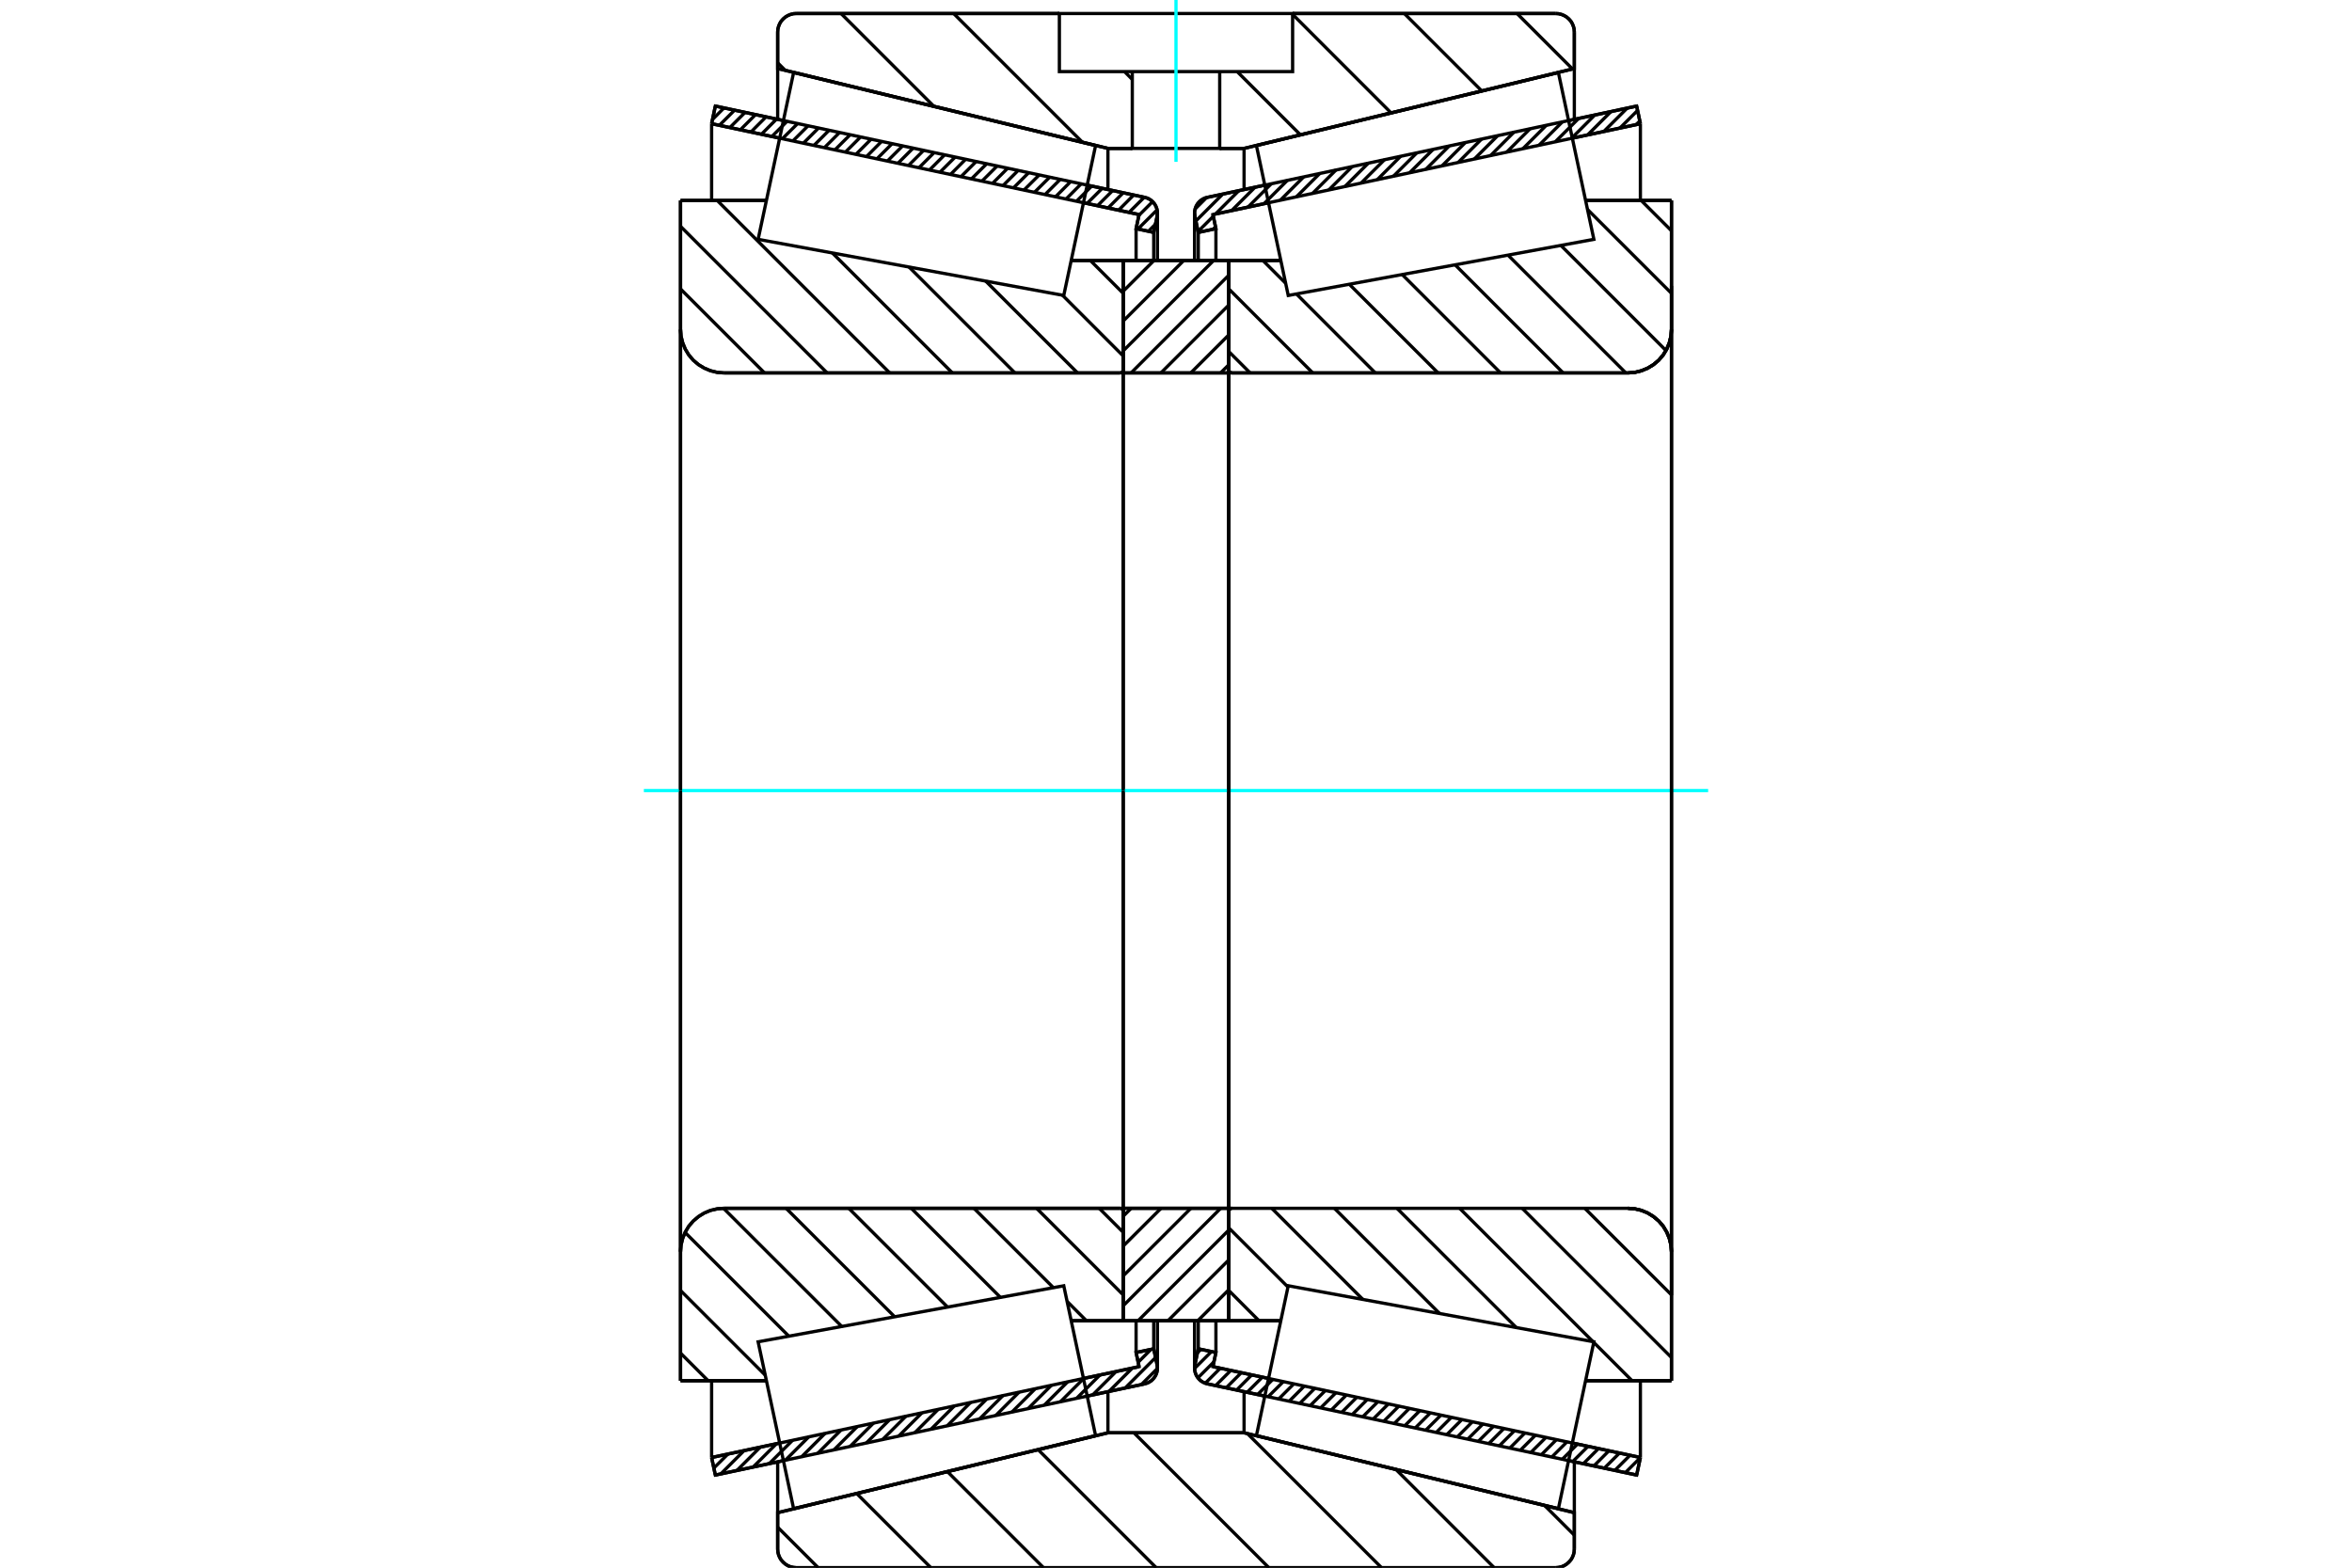 <?xml version="1.0" standalone="no"?>
<!DOCTYPE svg PUBLIC "-//W3C//DTD SVG 1.1//EN"
	"http://www.w3.org/Graphics/SVG/1.1/DTD/svg11.dtd">
<svg xmlns="http://www.w3.org/2000/svg" height="100%" width="100%" viewBox="0 0 36000 24000">
	<rect x="-1800" y="-1200" width="39600" height="26400" style="fill:#FFF"/>
	<g style="fill:none; fill-rule:evenodd" transform="matrix(1 0 0 1 0 0)">
		<g style="fill:none; stroke:#000; stroke-width:50; shape-rendering:geometricPrecision">
			<line x1="25051" y1="22582" x2="24009" y2="22361"/>
			<line x1="19359" y1="21373" x2="18481" y2="21186"/>
			<line x1="25108" y1="22313" x2="25051" y2="22582"/>
			<line x1="18565" y1="20922" x2="19416" y2="21103"/>
			<line x1="24067" y1="22091" x2="25108" y2="22313"/>
			<line x1="18611" y1="20706" x2="18565" y2="20922"/>
			<line x1="18341" y1="20649" x2="18611" y2="20706"/>
			<line x1="18290" y1="20892" x2="18341" y2="20649"/>
			<polyline points="18290,20892 18285,20917 18284,20943 18287,20981 18295,21017 18309,21052 18328,21084 18352,21113 18379,21139 18411,21159 18445,21175 18481,21186"/>
			<line x1="18481" y1="3021" x2="19359" y2="2834"/>
			<line x1="24009" y1="1846" x2="25051" y2="1624"/>
			<polyline points="18481,3021 18445,3031 18411,3047 18379,3068 18352,3093 18328,3122 18309,3155 18295,3189 18287,3226 18284,3263 18285,3289 18290,3315"/>
			<line x1="18341" y1="3558" x2="18290" y2="3315"/>
			<line x1="18611" y1="3500" x2="18341" y2="3558"/>
			<line x1="18565" y1="3285" x2="18611" y2="3500"/>
			<line x1="25108" y1="1894" x2="24067" y2="2115"/>
			<line x1="19416" y1="3104" x2="18565" y2="3285"/>
			<line x1="25051" y1="1624" x2="25108" y2="1894"/>
			<line x1="18341" y1="20218" x2="18341" y2="20649"/>
			<line x1="18341" y1="3558" x2="18341" y2="3989"/>
			<line x1="18611" y1="20218" x2="18611" y2="20706"/>
			<line x1="18611" y1="3500" x2="18611" y2="3988"/>
			<line x1="25108" y1="21138" x2="25108" y2="22313"/>
			<line x1="25108" y1="1894" x2="25108" y2="3069"/>
			<line x1="18284" y1="20219" x2="18284" y2="20943"/>
			<line x1="18284" y1="3263" x2="18284" y2="3988"/>
			<line x1="17519" y1="21186" x2="16641" y2="21373"/>
			<line x1="11991" y1="22361" x2="10949" y2="22582"/>
			<polyline points="17519,21186 17555,21175 17589,21159 17621,21139 17648,21113 17672,21084 17691,21052 17705,21017 17713,20981 17716,20943 17715,20917 17710,20892"/>
			<line x1="17659" y1="20649" x2="17710" y2="20892"/>
			<line x1="17389" y1="20706" x2="17659" y2="20649"/>
			<line x1="17435" y1="20922" x2="17389" y2="20706"/>
			<line x1="10892" y1="22313" x2="11933" y2="22091"/>
			<line x1="16584" y1="21103" x2="17435" y2="20922"/>
			<line x1="10949" y1="22582" x2="10892" y2="22313"/>
			<line x1="10949" y1="1624" x2="11991" y2="1846"/>
			<line x1="16641" y1="2834" x2="17519" y2="3021"/>
			<line x1="10892" y1="1894" x2="10949" y2="1624"/>
			<line x1="17435" y1="3285" x2="16584" y2="3104"/>
			<line x1="11933" y1="2115" x2="10892" y2="1894"/>
			<line x1="17389" y1="3500" x2="17435" y2="3285"/>
			<line x1="17659" y1="3558" x2="17389" y2="3500"/>
			<line x1="17710" y1="3315" x2="17659" y2="3558"/>
			<polyline points="17710,3315 17715,3289 17716,3263 17713,3226 17705,3189 17691,3155 17672,3122 17648,3093 17621,3068 17589,3047 17555,3031 17519,3021"/>
			<line x1="17389" y1="3988" x2="17389" y2="3500"/>
			<line x1="17389" y1="20706" x2="17389" y2="20218"/>
			<line x1="10892" y1="3069" x2="10892" y2="1894"/>
			<line x1="10892" y1="22313" x2="10892" y2="21138"/>
			<line x1="17659" y1="3989" x2="17659" y2="3558"/>
			<line x1="17659" y1="20649" x2="17659" y2="20218"/>
			<line x1="17716" y1="3988" x2="17716" y2="3263"/>
			<line x1="17716" y1="20943" x2="17716" y2="20219"/>
			<line x1="18808" y1="3988" x2="19604" y2="3988"/>
			<polyline points="18808,5661 18808,5669 18810,5676 18813,5683 18817,5689 18821,5695 18827,5700 18834,5704 18840,5706 18848,5708 18855,5709"/>
			<line x1="24918" y1="5709" x2="18855" y2="5709"/>
			<polyline points="24918,5709 25022,5701 25124,5676 25220,5636 25309,5582 25389,5514 25457,5434 25511,5345 25551,5248 25576,5147 25584,5043"/>
			<line x1="25584" y1="3069" x2="25584" y2="5043"/>
			<line x1="25584" y1="3069" x2="24269" y2="3069"/>
			<line x1="25584" y1="21138" x2="24269" y2="21138"/>
			<line x1="25584" y1="19164" x2="25584" y2="21138"/>
			<polyline points="25584,19164 25576,19060 25551,18958 25511,18862 25457,18772 25389,18693 25309,18625 25220,18570 25124,18530 25022,18506 24918,18498"/>
			<polyline points="18855,18498 18848,18498 18840,18500 18834,18503 18827,18507 18821,18512 18817,18517 18813,18524 18810,18531 18808,18538 18808,18545"/>
			<line x1="19604" y1="20219" x2="18808" y2="20219"/>
			<line x1="24269" y1="3688" x2="24269" y2="3687"/>
			<line x1="24269" y1="20519" x2="24269" y2="20519"/>
			<polyline points="18808,5661 18808,5669 18810,5676 18813,5683 18817,5689 18821,5695 18827,5700 18834,5704 18840,5706 18848,5708 18855,5709"/>
			<polyline points="18855,18498 18848,18498 18840,18500 18834,18503 18827,18507 18821,18512 18817,18517 18813,18524 18810,18531 18808,18538 18808,18545"/>
			<polyline points="24918,5709 25022,5701 25124,5676 25220,5636 25309,5582 25389,5514 25457,5434 25511,5345 25551,5248 25576,5147 25584,5043"/>
			<polyline points="25584,19164 25576,19060 25551,18958 25511,18862 25457,18772 25389,18693 25309,18625 25220,18570 25124,18530 25022,18506 24918,18498"/>
			<line x1="17192" y1="20219" x2="16396" y2="20219"/>
			<polyline points="17192,18545 17192,18538 17190,18531 17187,18524 17183,18517 17179,18512 17173,18507 17166,18503 17160,18500 17152,18498 17145,18498"/>
			<line x1="11082" y1="18498" x2="17145" y2="18498"/>
			<polyline points="11082,18498 10978,18506 10876,18530 10780,18570 10691,18625 10611,18693 10543,18772 10489,18862 10449,18958 10424,19060 10416,19164"/>
			<line x1="10416" y1="21138" x2="10416" y2="19164"/>
			<line x1="10416" y1="21138" x2="11731" y2="21138"/>
			<line x1="10416" y1="3069" x2="11731" y2="3069"/>
			<line x1="10416" y1="5043" x2="10416" y2="3069"/>
			<polyline points="10416,5043 10424,5147 10449,5248 10489,5345 10543,5434 10611,5514 10691,5582 10780,5636 10876,5676 10978,5701 11082,5709"/>
			<line x1="17145" y1="5709" x2="11082" y2="5709"/>
			<polyline points="17145,5709 17152,5708 17160,5706 17166,5704 17173,5700 17179,5695 17183,5689 17187,5683 17190,5676 17192,5669 17192,5661"/>
			<line x1="16396" y1="3988" x2="17192" y2="3988"/>
			<line x1="11731" y1="20519" x2="11731" y2="20519"/>
			<line x1="11731" y1="3687" x2="11731" y2="3688"/>
			<line x1="10416" y1="19164" x2="10416" y2="5043"/>
			<line x1="23812" y1="24000" x2="12188" y2="24000"/>
			<polyline points="23812,24000 23856,23996 23900,23986 23941,23969 23979,23945 24013,23916 24043,23882 24066,23844 24083,23803 24094,23759 24097,23714"/>
			<line x1="24097" y1="23158" x2="24097" y2="23714"/>
			<line x1="19042" y1="21935" x2="24097" y2="23158"/>
			<line x1="16958" y1="21935" x2="19042" y2="21935"/>
			<line x1="11903" y1="23158" x2="16958" y2="21935"/>
			<line x1="11903" y1="23714" x2="11903" y2="23158"/>
			<polyline points="11903,23714 11906,23759 11917,23803 11934,23844 11957,23882 11987,23916 12021,23945 12059,23969 12100,23986 12144,23996 12188,24000"/>
			<line x1="12188" y1="207" x2="16215" y2="207"/>
			<line x1="19785" y1="207" x2="23812" y2="207"/>
			<polyline points="12188,207 12144,210 12100,221 12059,238 12021,261 11987,290 11957,324 11934,362 11917,404 11906,447 11903,492"/>
			<line x1="11903" y1="1049" x2="11903" y2="492"/>
			<line x1="16958" y1="2272" x2="11903" y2="1049"/>
			<line x1="19042" y1="2272" x2="18669" y2="2272"/>
			<line x1="17331" y1="2272" x2="16958" y2="2272"/>
			<line x1="24097" y1="1049" x2="19042" y2="2272"/>
			<line x1="24097" y1="492" x2="24097" y2="1049"/>
			<polyline points="24097,492 24094,447 24083,404 24066,362 24043,324 24013,290 23979,261 23941,238 23900,221 23856,210 23812,207"/>
			<line x1="16958" y1="21305" x2="16958" y2="21935"/>
			<line x1="16958" y1="2272" x2="16958" y2="2902"/>
			<line x1="19042" y1="21305" x2="19042" y2="21935"/>
			<line x1="19042" y1="2272" x2="19042" y2="2902"/>
			<line x1="11903" y1="22380" x2="11903" y2="23158"/>
			<line x1="11903" y1="1049" x2="11903" y2="1827"/>
			<line x1="24097" y1="22380" x2="24097" y2="23158"/>
			<line x1="24097" y1="1049" x2="24097" y2="1827"/>
			<line x1="17192" y1="18498" x2="18808" y2="18498"/>
			<line x1="17192" y1="20219" x2="17192" y2="18498"/>
			<line x1="18808" y1="20219" x2="17192" y2="20219"/>
			<line x1="18808" y1="18498" x2="18808" y2="20219"/>
			<line x1="18808" y1="5709" x2="17192" y2="5709"/>
			<line x1="18808" y1="3988" x2="18808" y2="5709"/>
			<line x1="17192" y1="3988" x2="18808" y2="3988"/>
			<line x1="17192" y1="5709" x2="17192" y2="3988"/>
			<line x1="18808" y1="5709" x2="18808" y2="18498"/>
			<line x1="17192" y1="5709" x2="17192" y2="18498"/>
		</g>
		<g style="fill:none; stroke:#0FF; stroke-width:50; shape-rendering:geometricPrecision">
			<line x1="9855" y1="12103" x2="26145" y2="12103"/>
		</g>
		<g style="fill:none; stroke:#000; stroke-width:50; shape-rendering:geometricPrecision">
			<line x1="23220" y1="207" x2="24069" y2="1056"/>
			<line x1="21495" y1="207" x2="22680" y2="1392"/>
			<line x1="19785" y1="220" x2="21292" y2="1728"/>
			<line x1="18936" y1="1096" x2="19903" y2="2063"/>
			<line x1="17212" y1="1096" x2="17331" y2="1216"/>
			<line x1="14597" y1="207" x2="16568" y2="2178"/>
			<line x1="12873" y1="207" x2="14293" y2="1627"/>
			<line x1="11903" y1="961" x2="12019" y2="1077"/>
			<line x1="23642" y1="23048" x2="24097" y2="23502"/>
			<line x1="21367" y1="22497" x2="22870" y2="24000"/>
			<line x1="19093" y1="21947" x2="21146" y2="24000"/>
			<line x1="17356" y1="21935" x2="19421" y2="24000"/>
			<line x1="15890" y1="22193" x2="17697" y2="24000"/>
			<line x1="14501" y1="22529" x2="15972" y2="24000"/>
			<line x1="13113" y1="22865" x2="14248" y2="24000"/>
			<line x1="11903" y1="23380" x2="12523" y2="24000"/>
			<line x1="19785" y1="207" x2="23812" y2="207"/>
			<polyline points="24097,492 24094,447 24083,404 24066,362 24043,324 24013,290 23979,261 23941,238 23900,221 23856,210 23812,207"/>
			<polyline points="24097,492 24097,1049 19042,2272 18669,2272"/>
			<polyline points="16215,207 12188,207 12144,210 12100,221 12059,238 12021,261 11987,290 11957,324 11934,362 11917,404 11906,447 11903,492 11903,1049 16958,2272 17331,2272"/>
			<polyline points="18000,21935 16958,21935 11903,23158 11903,23714 11906,23759 11917,23803 11934,23844 11957,23882 11987,23916 12021,23945 12059,23969 12100,23986 12144,23996 12188,24000 18000,24000"/>
			<polyline points="18000,21935 19042,21935 24097,23158 24097,23714"/>
			<polyline points="23812,24000 23856,23996 23900,23986 23941,23969 23979,23945 24013,23916 24043,23882 24066,23844 24083,23803 24094,23759 24097,23714"/>
			<line x1="23812" y1="24000" x2="18000" y2="24000"/>
			<line x1="16689" y1="3988" x2="17192" y2="4491"/>
			<line x1="16262" y1="4519" x2="17192" y2="5450"/>
			<line x1="15088" y1="4304" x2="16493" y2="5709"/>
			<line x1="13914" y1="4088" x2="15535" y2="5709"/>
			<line x1="12741" y1="3873" x2="14577" y2="5709"/>
			<line x1="10978" y1="3069" x2="13618" y2="5709"/>
			<line x1="10416" y1="3465" x2="12660" y2="5709"/>
			<line x1="10416" y1="4423" x2="11702" y2="5709"/>
			<line x1="16824" y1="18498" x2="17192" y2="18866"/>
			<line x1="15866" y1="18498" x2="17192" y2="19824"/>
			<line x1="16333" y1="19923" x2="16628" y2="20219"/>
			<line x1="14907" y1="18498" x2="16123" y2="19713"/>
			<line x1="13949" y1="18498" x2="15313" y2="19862"/>
			<line x1="12991" y1="18498" x2="14503" y2="20010"/>
			<line x1="12032" y1="18498" x2="13694" y2="20159"/>
			<line x1="11074" y1="18498" x2="12884" y2="20307"/>
			<line x1="10486" y1="18868" x2="12074" y2="20456"/>
			<line x1="10416" y1="19756" x2="11713" y2="21053"/>
			<line x1="10416" y1="20715" x2="10839" y2="21138"/>
			<polyline points="17192,12103 17192,3988 17192,5661"/>
			<polyline points="17145,5709 17152,5708 17160,5706 17166,5704 17173,5700 17179,5695 17183,5689 17187,5683 17190,5676 17192,5669 17192,5661"/>
			<line x1="17145" y1="5709" x2="11082" y2="5709"/>
			<polyline points="10416,5043 10424,5147 10449,5248 10489,5345 10543,5434 10611,5514 10691,5582 10780,5636 10876,5676 10978,5701 11082,5709"/>
			<line x1="10416" y1="5043" x2="10416" y2="3069"/>
			<line x1="10416" y1="5043" x2="10416" y2="12103"/>
			<line x1="10416" y1="3069" x2="11731" y2="3069"/>
			<line x1="16396" y1="3988" x2="17192" y2="3988"/>
			<line x1="17192" y1="20219" x2="16396" y2="20219"/>
			<line x1="11731" y1="21138" x2="10416" y2="21138"/>
			<line x1="10416" y1="12103" x2="10416" y2="19164"/>
			<line x1="10416" y1="21138" x2="10416" y2="19164"/>
			<polyline points="11082,18498 10978,18506 10876,18530 10780,18570 10691,18625 10611,18693 10543,18772 10489,18862 10449,18958 10424,19060 10416,19164"/>
			<line x1="11082" y1="18498" x2="17145" y2="18498"/>
			<polyline points="17192,18545 17192,18538 17190,18531 17187,18524 17183,18517 17179,18512 17173,18507 17166,18503 17160,18500 17152,18498 17145,18498"/>
			<polyline points="17192,18545 17192,20219 17192,12103"/>
			<line x1="25120" y1="3069" x2="25584" y2="3533"/>
			<line x1="24298" y1="3206" x2="25584" y2="4491"/>
			<line x1="23891" y1="3757" x2="25500" y2="5366"/>
			<line x1="23081" y1="3905" x2="24885" y2="5709"/>
			<line x1="22272" y1="4054" x2="23926" y2="5709"/>
			<line x1="21462" y1="4203" x2="22968" y2="5709"/>
			<line x1="20652" y1="4351" x2="22010" y2="5709"/>
			<line x1="19330" y1="3988" x2="19678" y2="4336"/>
			<line x1="19843" y1="4500" x2="21051" y2="5709"/>
			<line x1="18808" y1="4423" x2="20093" y2="5709"/>
			<line x1="18808" y1="5382" x2="19135" y2="5709"/>
			<line x1="24257" y1="18498" x2="25584" y2="19824"/>
			<line x1="23299" y1="18498" x2="25584" y2="20783"/>
			<line x1="22341" y1="18498" x2="24383" y2="20540"/>
			<line x1="24394" y1="20551" x2="24981" y2="21138"/>
			<line x1="21382" y1="18498" x2="23209" y2="20324"/>
			<line x1="20424" y1="18498" x2="22035" y2="20109"/>
			<line x1="19466" y1="18498" x2="20861" y2="19894"/>
			<line x1="18808" y1="18798" x2="19714" y2="19704"/>
			<line x1="18808" y1="19756" x2="19270" y2="20219"/>
			<polyline points="18808,12103 18808,3988 18808,5661 18808,5669 18810,5676 18813,5683 18817,5689 18821,5695 18827,5700 18834,5704 18840,5706 18848,5708 18855,5709 24918,5709 25022,5701 25124,5676 25220,5636 25309,5582 25389,5514 25457,5434 25511,5345 25551,5248 25576,5147 25584,5043 25584,3069"/>
			<line x1="25584" y1="5043" x2="25584" y2="12103"/>
			<line x1="25584" y1="3069" x2="24269" y2="3069"/>
			<line x1="19604" y1="3988" x2="18808" y2="3988"/>
			<line x1="18808" y1="20219" x2="19604" y2="20219"/>
			<line x1="24269" y1="21138" x2="25584" y2="21138"/>
			<line x1="25584" y1="12103" x2="25584" y2="19164"/>
			<polyline points="25584,21138 25584,19164 25576,19060 25551,18958 25511,18862 25457,18772 25389,18693 25309,18625 25220,18570 25124,18530 25022,18506 24918,18498 18855,18498 18848,18498 18840,18500 18834,18503 18827,18507 18821,18512 18817,18517 18813,18524 18810,18531 18808,18538 18808,18545 18808,20219 18808,12103"/>
			<line x1="18808" y1="20202" x2="18791" y2="20219"/>
			<line x1="18808" y1="19745" x2="18334" y2="20219"/>
			<line x1="18808" y1="19288" x2="17877" y2="20219"/>
			<line x1="18808" y1="18831" x2="17420" y2="20219"/>
			<line x1="18684" y1="18498" x2="17192" y2="19990"/>
			<line x1="18228" y1="18498" x2="17192" y2="19533"/>
			<line x1="17771" y1="18498" x2="17192" y2="19076"/>
			<line x1="17314" y1="18498" x2="17192" y2="18619"/>
			<line x1="18808" y1="5584" x2="18682" y2="5709"/>
			<line x1="18808" y1="5127" x2="18226" y2="5709"/>
			<line x1="18808" y1="4670" x2="17769" y2="5709"/>
			<line x1="18808" y1="4213" x2="17312" y2="5709"/>
			<line x1="18576" y1="3988" x2="17192" y2="5371"/>
			<line x1="18119" y1="3988" x2="17192" y2="4915"/>
			<line x1="17663" y1="3988" x2="17192" y2="4458"/>
			<line x1="17206" y1="3988" x2="17192" y2="4001"/>
			<polyline points="17192,5709 17192,3988 18808,3988 18808,5709 17192,5709"/>
			<polyline points="17192,18498 18808,18498 18808,20219 17192,20219 17192,18498"/>
			<polyline points="18000,2272 18669,2272 18669,1096 19785,1096 19785,207 16215,207 16215,1096 17331,1096 18669,1096"/>
			<polyline points="17331,1096 17331,2272 18000,2272"/>
		</g>
		<g style="fill:none; stroke:#0FF; stroke-width:50; shape-rendering:geometricPrecision">
			<line x1="18000" y1="2478" x2="18000" y2="0"/>
		</g>
		<g style="fill:none; stroke:#000; stroke-width:50; shape-rendering:geometricPrecision">
			<line x1="25584" y1="19830" x2="25584" y2="4376"/>
			<line x1="18808" y1="18545" x2="18808" y2="5661"/>
			<polyline points="16526,20831 16769,21978 12147,23096 11876,21819 11604,20542 16282,19684 16526,20831"/>
			<polyline points="16526,3376 16282,4523 11604,3664 11876,2387 12147,1111 16769,2229 16526,3376"/>
			<polyline points="19474,20831 19718,19684 24396,20542 24124,21819 23853,23096 19231,21978 19474,20831"/>
			<polyline points="19474,3376 19231,2229 23853,1111 24124,2387 24396,3664 19718,4523 19474,3376"/>
			<line x1="17716" y1="20950" x2="17469" y2="21197"/>
			<line x1="17687" y1="20783" x2="17222" y2="21249"/>
			<line x1="17618" y1="20657" x2="17421" y2="20855"/>
			<line x1="17332" y1="20944" x2="16974" y2="21302"/>
			<line x1="17084" y1="20996" x2="16726" y2="21354"/>
			<line x1="16837" y1="21049" x2="16479" y2="21407"/>
			<line x1="16589" y1="21102" x2="16231" y2="21460"/>
			<line x1="16342" y1="21154" x2="15984" y2="21512"/>
			<line x1="16094" y1="21207" x2="15736" y2="21565"/>
			<line x1="15846" y1="21260" x2="15488" y2="21618"/>
			<line x1="15599" y1="21312" x2="15241" y2="21670"/>
			<line x1="15351" y1="21365" x2="14993" y2="21723"/>
			<line x1="15104" y1="21417" x2="14746" y2="21775"/>
			<line x1="14856" y1="21470" x2="14498" y2="21828"/>
			<line x1="14608" y1="21523" x2="14250" y2="21881"/>
			<line x1="14361" y1="21575" x2="14003" y2="21933"/>
			<line x1="14113" y1="21628" x2="13755" y2="21986"/>
			<line x1="13866" y1="21681" x2="13508" y2="22039"/>
			<line x1="13618" y1="21733" x2="13260" y2="22091"/>
			<line x1="13370" y1="21786" x2="13012" y2="22144"/>
			<line x1="13123" y1="21838" x2="12765" y2="22196"/>
			<line x1="12875" y1="21891" x2="12517" y2="22249"/>
			<line x1="12628" y1="21944" x2="12270" y2="22302"/>
			<line x1="12380" y1="21996" x2="12022" y2="22354"/>
			<line x1="12132" y1="22049" x2="11774" y2="22407"/>
			<line x1="11885" y1="22102" x2="11527" y2="22460"/>
			<line x1="11637" y1="22154" x2="11279" y2="22512"/>
			<line x1="11390" y1="22207" x2="11032" y2="22565"/>
			<line x1="11142" y1="22260" x2="10926" y2="22475"/>
			<line x1="10894" y1="22312" x2="10892" y2="22314"/>
			<line x1="17685" y1="3433" x2="17578" y2="3540"/>
			<line x1="17711" y1="3213" x2="17417" y2="3506"/>
			<line x1="17642" y1="3087" x2="17433" y2="3296"/>
			<line x1="17514" y1="3020" x2="17281" y2="3252"/>
			<line x1="17353" y1="2985" x2="17121" y2="3218"/>
			<line x1="17192" y1="2951" x2="16960" y2="3184"/>
			<line x1="17031" y1="2917" x2="16799" y2="3149"/>
			<line x1="16871" y1="2883" x2="16638" y2="3115"/>
			<line x1="16710" y1="2849" x2="16477" y2="3081"/>
			<line x1="16549" y1="2814" x2="16317" y2="3047"/>
			<line x1="16388" y1="2780" x2="16156" y2="3013"/>
			<line x1="16228" y1="2746" x2="15995" y2="2979"/>
			<line x1="16067" y1="2712" x2="15834" y2="2944"/>
			<line x1="15906" y1="2678" x2="15673" y2="2910"/>
			<line x1="15745" y1="2644" x2="15513" y2="2876"/>
			<line x1="15584" y1="2609" x2="15352" y2="2842"/>
			<line x1="15424" y1="2575" x2="15191" y2="2808"/>
			<line x1="15263" y1="2541" x2="15030" y2="2773"/>
			<line x1="15102" y1="2507" x2="14869" y2="2739"/>
			<line x1="14941" y1="2473" x2="14709" y2="2705"/>
			<line x1="14780" y1="2438" x2="14548" y2="2671"/>
			<line x1="14620" y1="2404" x2="14387" y2="2637"/>
			<line x1="14459" y1="2370" x2="14226" y2="2603"/>
			<line x1="14298" y1="2336" x2="14066" y2="2568"/>
			<line x1="14137" y1="2302" x2="13905" y2="2534"/>
			<line x1="13976" y1="2268" x2="13744" y2="2500"/>
			<line x1="13816" y1="2233" x2="13583" y2="2466"/>
			<line x1="13655" y1="2199" x2="13422" y2="2432"/>
			<line x1="13494" y1="2165" x2="13262" y2="2398"/>
			<line x1="13333" y1="2131" x2="13101" y2="2363"/>
			<line x1="13172" y1="2097" x2="12940" y2="2329"/>
			<line x1="13012" y1="2063" x2="12779" y2="2295"/>
			<line x1="12851" y1="2028" x2="12618" y2="2261"/>
			<line x1="12690" y1="1994" x2="12458" y2="2227"/>
			<line x1="12529" y1="1960" x2="12297" y2="2192"/>
			<line x1="12368" y1="1926" x2="12136" y2="2158"/>
			<line x1="12208" y1="1892" x2="11975" y2="2124"/>
			<line x1="12047" y1="1857" x2="11814" y2="2090"/>
			<line x1="11886" y1="1823" x2="11654" y2="2056"/>
			<line x1="11725" y1="1789" x2="11493" y2="2022"/>
			<line x1="11564" y1="1755" x2="11332" y2="1987"/>
			<line x1="11404" y1="1721" x2="11171" y2="1953"/>
			<line x1="11243" y1="1687" x2="11010" y2="1919"/>
			<line x1="11082" y1="1652" x2="10906" y2="1829"/>
			<polyline points="10892,1894 10949,1624 17519,3021"/>
			<polyline points="17710,3315 17716,3276 17715,3237 17707,3199 17694,3162 17676,3128 17652,3097 17624,3071 17592,3048 17557,3032 17519,3021"/>
			<polyline points="17710,3315 17659,3558 17389,3500 17435,3285 10892,1894"/>
			<polyline points="10892,22313 17435,20922 17389,20706 17659,20649 17710,20892"/>
			<polyline points="17519,21186 17557,21175 17592,21158 17624,21136 17652,21109 17676,21078 17694,21044 17707,21007 17715,20969 17716,20930 17710,20892"/>
			<polyline points="17519,21186 10949,22582 10892,22313"/>
			<line x1="25055" y1="22563" x2="25038" y2="22580"/>
			<line x1="25108" y1="22315" x2="24877" y2="22546"/>
			<line x1="24949" y1="22279" x2="24716" y2="22511"/>
			<line x1="24788" y1="22245" x2="24556" y2="22477"/>
			<line x1="24627" y1="22210" x2="24395" y2="22443"/>
			<line x1="24467" y1="22176" x2="24234" y2="22409"/>
			<line x1="24306" y1="22142" x2="24073" y2="22375"/>
			<line x1="24145" y1="22108" x2="23913" y2="22340"/>
			<line x1="23984" y1="22074" x2="23752" y2="22306"/>
			<line x1="23823" y1="22040" x2="23591" y2="22272"/>
			<line x1="23663" y1="22005" x2="23430" y2="22238"/>
			<line x1="23502" y1="21971" x2="23269" y2="22204"/>
			<line x1="23341" y1="21937" x2="23109" y2="22170"/>
			<line x1="23180" y1="21903" x2="22948" y2="22135"/>
			<line x1="23019" y1="21869" x2="22787" y2="22101"/>
			<line x1="22859" y1="21835" x2="22626" y2="22067"/>
			<line x1="22698" y1="21800" x2="22465" y2="22033"/>
			<line x1="22537" y1="21766" x2="22305" y2="21999"/>
			<line x1="22376" y1="21732" x2="22144" y2="21964"/>
			<line x1="22215" y1="21698" x2="21983" y2="21930"/>
			<line x1="22055" y1="21664" x2="21822" y2="21896"/>
			<line x1="21894" y1="21629" x2="21661" y2="21862"/>
			<line x1="21733" y1="21595" x2="21501" y2="21828"/>
			<line x1="21572" y1="21561" x2="21340" y2="21794"/>
			<line x1="21411" y1="21527" x2="21179" y2="21759"/>
			<line x1="21251" y1="21493" x2="21018" y2="21725"/>
			<line x1="21090" y1="21459" x2="20857" y2="21691"/>
			<line x1="20929" y1="21424" x2="20697" y2="21657"/>
			<line x1="20768" y1="21390" x2="20536" y2="21623"/>
			<line x1="20608" y1="21356" x2="20375" y2="21589"/>
			<line x1="20447" y1="21322" x2="20214" y2="21554"/>
			<line x1="20286" y1="21288" x2="20053" y2="21520"/>
			<line x1="20125" y1="21254" x2="19893" y2="21486"/>
			<line x1="19964" y1="21219" x2="19732" y2="21452"/>
			<line x1="19804" y1="21185" x2="19571" y2="21418"/>
			<line x1="19643" y1="21151" x2="19410" y2="21383"/>
			<line x1="19482" y1="21117" x2="19249" y2="21349"/>
			<line x1="19321" y1="21083" x2="19089" y2="21315"/>
			<line x1="19160" y1="21048" x2="18928" y2="21281"/>
			<line x1="19000" y1="21014" x2="18767" y2="21247"/>
			<line x1="18839" y1="20980" x2="18606" y2="21213"/>
			<line x1="18678" y1="20946" x2="18448" y2="21176"/>
			<line x1="18581" y1="20848" x2="18335" y2="21094"/>
			<line x1="18542" y1="20692" x2="18284" y2="20950"/>
			<line x1="18382" y1="20657" x2="18328" y2="20711"/>
			<line x1="25099" y1="1852" x2="25043" y2="1908"/>
			<line x1="25065" y1="1691" x2="24795" y2="1960"/>
			<line x1="24906" y1="1655" x2="24548" y2="2013"/>
			<line x1="24658" y1="1708" x2="24300" y2="2066"/>
			<line x1="24411" y1="1760" x2="24053" y2="2118"/>
			<line x1="24163" y1="1813" x2="23805" y2="2171"/>
			<line x1="23915" y1="1865" x2="23557" y2="2223"/>
			<line x1="23668" y1="1918" x2="23310" y2="2276"/>
			<line x1="23420" y1="1971" x2="23062" y2="2329"/>
			<line x1="23173" y1="2023" x2="22815" y2="2381"/>
			<line x1="22925" y1="2076" x2="22567" y2="2434"/>
			<line x1="22677" y1="2129" x2="22319" y2="2487"/>
			<line x1="22430" y1="2181" x2="22072" y2="2539"/>
			<line x1="22182" y1="2234" x2="21824" y2="2592"/>
			<line x1="21935" y1="2287" x2="21577" y2="2644"/>
			<line x1="21687" y1="2339" x2="21329" y2="2697"/>
			<line x1="21439" y1="2392" x2="21081" y2="2750"/>
			<line x1="21192" y1="2444" x2="20834" y2="2802"/>
			<line x1="20944" y1="2497" x2="20586" y2="2855"/>
			<line x1="20697" y1="2550" x2="20339" y2="2908"/>
			<line x1="20449" y1="2602" x2="20091" y2="2960"/>
			<line x1="20201" y1="2655" x2="19843" y2="3013"/>
			<line x1="19954" y1="2708" x2="19596" y2="3066"/>
			<line x1="19706" y1="2760" x2="19348" y2="3118"/>
			<line x1="19459" y1="2813" x2="19101" y2="3171"/>
			<line x1="19211" y1="2865" x2="18853" y2="3223"/>
			<line x1="18605" y1="3472" x2="18567" y2="3510"/>
			<line x1="18963" y1="2918" x2="18605" y2="3276"/>
			<line x1="18571" y1="3311" x2="18338" y2="3543"/>
			<line x1="18716" y1="2971" x2="18304" y2="3383"/>
			<line x1="18468" y1="3024" x2="18293" y2="3199"/>
			<polyline points="25108,1894 25051,1624 18481,3021 18443,3032 18408,3048 18376,3071 18348,3097 18324,3128 18306,3162 18293,3199 18285,3237 18284,3276 18290,3315 18341,3558 18611,3500 18565,3285 25108,1894"/>
			<polyline points="25108,22313 18565,20922 18611,20706 18341,20649 18290,20892 18284,20930 18285,20969 18293,21007 18306,21044 18324,21078 18348,21109 18376,21136 18408,21158 18443,21175 18481,21186 25051,22582 25108,22313"/>
		</g>
	</g>
</svg>
